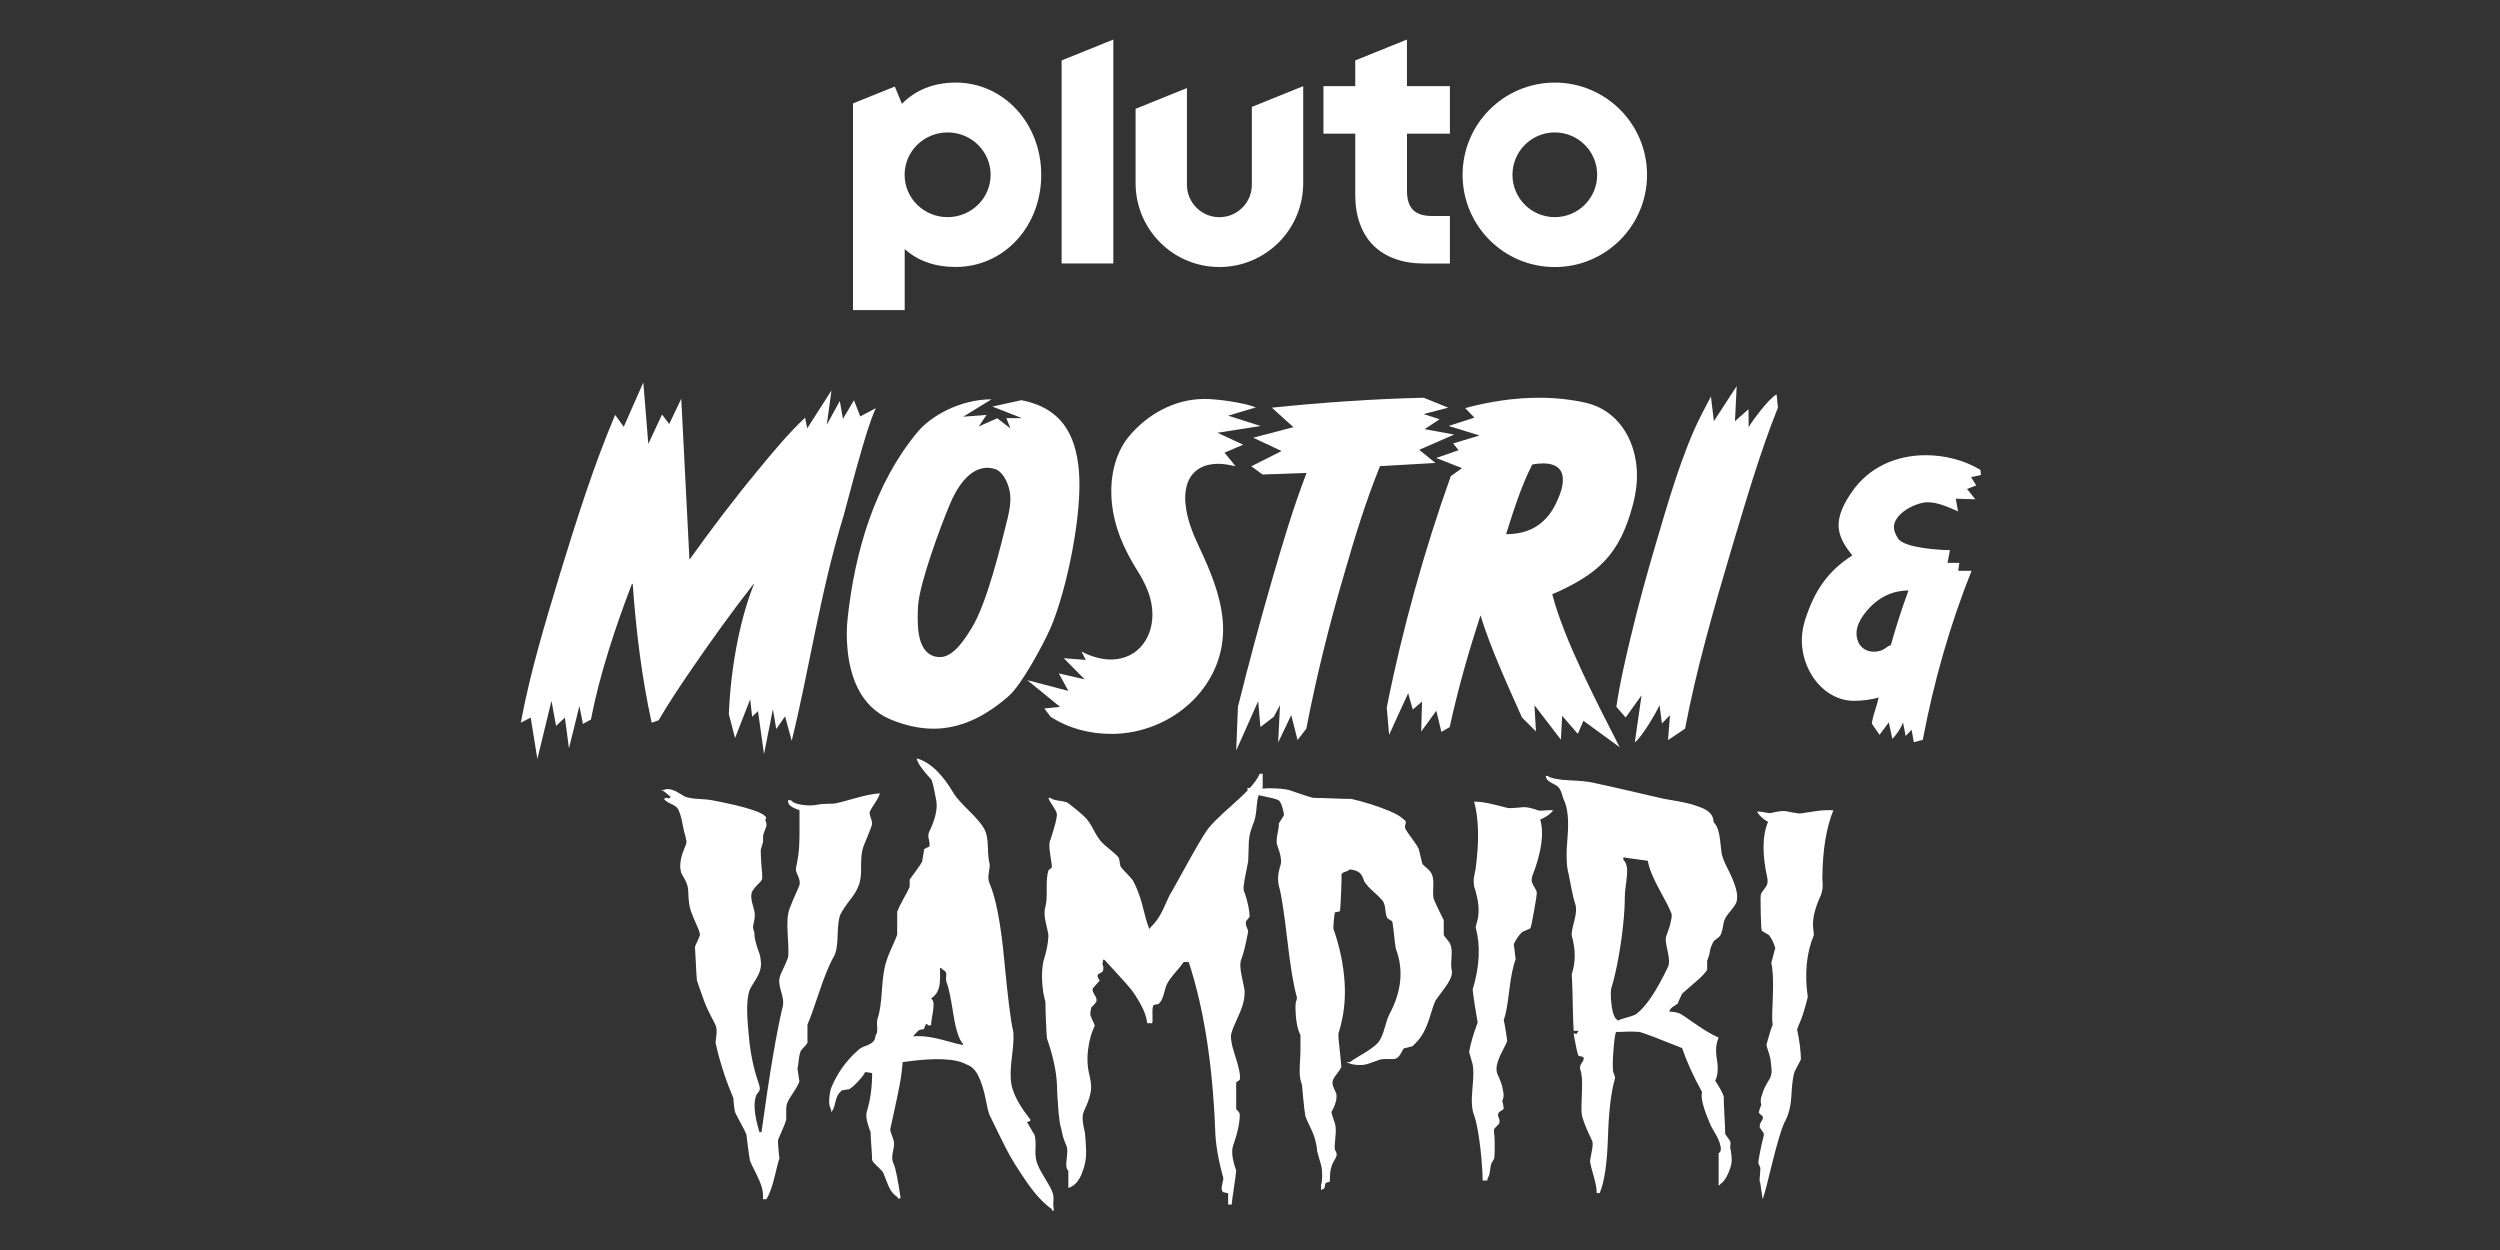 <?xml version="1.0" encoding="utf-8"?>
<svg xmlns="http://www.w3.org/2000/svg" id="Pluto_TV_O_O_CHANNELS" data-name="Pluto TV O&amp;amp;O CHANNELS" viewBox="0 0 576 288">
  <rect x="0" y="0" width="576" height="288" fill="#333333" stroke="none"/>
  <defs>
    <style>
      .cls-1 {
        fill: #fff;
      }
    </style>
  </defs>
  <g id="PLUTO">
    <g id="Pluto_MOSTRI_VAMPIRI" data-name="Pluto MOSTRI &amp;amp; VAMPIRI">
      <g id="White">
        <g id="MOSTRI_VAMPIRI" data-name="MOSTRI &amp;amp; VAMPIRI">
          <g id="VAMPIRI">
            <path class="cls-1" d="M201.62,184.97c-.65.98-1.06,1.65-1.21,2.02-.08.26-.06.58.06.95.11.37.23.74.35,1.11.11.37.13.71.06,1.03-.15.53-.48,1.39-.98,2.57-.5,1.19-.83,1.99-.98,2.41-.38,1.11-.56,2.65-.52,4.63.04,1.98-.17,3.47-.63,4.47-.15.47-.42,1.02-.81,1.62-.38.61-.77,1.15-1.15,1.62-.38.48-.79,1.03-1.21,1.66-.42.63-.75,1.19-.98,1.66-.38.9-.59,2.49-.63,4.79-.04,2.3-.33,3.92-.86,4.87-1,1.69-2.13,4.43-3.39,8.23-1.27,3.8-2.17,6.28-2.7,7.44v4.2c-.08.21-.33.53-.75.95-.42.42-.67.71-.75.87-.23.42-.4,1.18-.52,2.26-.11,1.08-.21,1.73-.29,1.94.08.32.15.79.23,1.43.08.63.15,1.11.23,1.43-.23.69-.71,1.57-1.44,2.65-.73,1.08-1.13,1.76-1.21,2.02-.31.47-.44,1.29-.4,2.45.04,1.16.02,1.82-.06,1.98-.15.47-.46,1.24-.92,2.3-.46,1.06-.77,1.77-.92,2.14,0,.47.04,1.17.11,2.1.08.92.15,1.62.23,2.1-.15.37-.52,1.75-1.09,4.16-.58,2.4-1.21,4.16-1.9,5.26h-.81c.08-1.06-.04-2.06-.35-3.01-.31-.95-.77-2.02-1.38-3.21-.61-1.19-1.04-2.07-1.27-2.65-.08-.58-.17-1.23-.29-1.94-.11-.71-.21-1.44-.29-2.18-.08-.74-.15-1.37-.23-1.9-.23-.58-.67-1.46-1.32-2.65-.65-1.19-1.09-2.04-1.32-2.57-.08-.37-.15-.9-.23-1.58-.08-.69-.12-1.21-.12-1.58-1.3-3.01-2.85-7.18-4.07-12.51-.08-.11-.04-.67.11-1.7.15-1.03.12-1.86-.11-2.49-.46-1.16-1.72-3.06-2.68-5.7-.96-2.64-1.51-4.22-1.67-4.75-.08-.84-.15-2.14-.23-3.88-.07-1.52-.13-2.71-.2-3.59-.02-.23.03-.46.14-.67.12-.23.29-.6.52-1.08.38-.82.54-1.31.46-1.46-.15-1.06-1.2-2.8-2.05-5.23-.38-1-.59-2.53-.63-4.59-.04-2.06-1.31-3.48-1.62-4.28-.15-.47-.23-.98-.23-1.5s.06-1.07.17-1.62c.11-.55.23-1,.35-1.35.11-.34.29-.79.52-1.35s.35-.88.35-.99c.23-.58-.4-1.93-.78-4.04-.38-2.11-.81-3.46-1.27-4.04-.15-.21-.38-.41-.69-.59-.31-.18-.59-.33-.86-.44-.27-.11-.56-.26-.86-.48s-.54-.42-.69-.63c.15-.05.31-.13.46-.24.31,0,.54.05.69.16.08,0,.11-.03.11-.08.08-.11.19-.21.35-.32-.15-.05-.38-.22-.69-.51-.31-.29-.61-.54-.92-.75s-.54-.32-.69-.32h.69c.46-.21.96-.25,1.5-.12.54.13.96.28,1.27.44.31.16.69.38,1.15.67.46.29.81.49,1.04.59.69.26,1.76.44,3.22.51,1.46.08,2.42.17,2.88.28,8.05,1.53,12.23,2.9,12.54,4.12-.23.21-.27.49-.11.83.15.34.19.7.11,1.07-.15.37-.36.94-.63,1.7-.27.77.03,1.49-.2,2.18-.23.69-.38,1.21-.46,1.58,0,.58.04,1.49.11,2.73.08,1.24.15,2.15.23,2.73-.15.42.39,1.1-.57,2.02-.96.92-1.55,1.65-1.78,2.18-.31.74-.19,1.95.35,3.64.23.79.33,1.45.29,1.98-.04.53-.15,1.21-.35,2.06-.19.84.26,1.43.26,1.74,0,.69.11,1.45.35,2.3.23.84.46,1.56.69,2.14.23.58.38,1.31.46,2.18.08.87-.04,1.7-.35,2.49-.15.42-.38.88-.69,1.39-.31.5-.61,1-.92,1.5-.31.5-.54.94-.69,1.31-.84,2.8-.5,6.45-.08,10.97.42,4.51,1.41,8.17,2.4,10.97.08.42.1.73.06.91-.04.19-.17.41-.4.67-.23.26-.35.42-.35.48-.77,1.69-.54,4.57.69,8.63h.46c1.84-13.41,3.49-23.14,4.95-29.21.15-.69.02-1.73-.4-3.13-.42-1.4-.56-2.44-.4-3.13.08-.42.25-.91.52-1.46.27-.55.54-1.13.81-1.74.27-.61.48-1.12.63-1.54.15-.69.13-2.43-.06-5.23-.19-2.8-.06-4.8.4-6.02.15-.37.33-.8.52-1.31.19-.5.38-.96.58-1.39.19-.42.4-.88.63-1.39.23-.5.42-.96.58-1.39.15-.58.04-1.28-.35-2.1-.38-.82-.54-1.41-.46-1.78.23-1.11.4-2.07.52-2.89.11-.82.19-1.66.23-2.53.04-.87.06-1.6.06-2.18v-5.78c-.54-.21-.88-.34-1.04-.4-.15-.05-.4-.18-.75-.4-.35-.21-.58-.44-.69-.67-.11-.24-.17-.51-.17-.83h.69c.38.53,1.25.88,2.59,1.07,1.34.19,2.51.17,3.51-.04.46-.11,1.13-.17,2.01-.2.88-.03,1.48-.04,1.78-.04.92-.16,2.53-.57,4.83-1.23,2.3-.66,4.22-1.04,5.75-1.15-.08.47-.44,1.2-1.09,2.18Z"/>
            <path class="cls-1" d="M242.82,278.91h-.46v-.32c-1.92-1.32-3.89-3.46-5.92-6.41-2.03-2.96-3.55-5.41-4.54-7.36-1-1.95-2.3-4.59-3.91-7.92-.23-.53-.54-1.78-.92-3.76-.38-1.98-.92-3.69-1.61-5.15-.69-1.45-1.61-2.36-2.76-2.73-2.53-1.43-7.44-1.61-14.72-.55-.15,1.85-.38,3.58-.69,5.19-.31,1.61-.71,3.56-1.21,5.86-.5,2.3-.82,3.79-.98,4.47,0,.11.06.34.17.71.12.37.33.98.63,1.82.15.58.1,1.45-.17,2.61-.27,1.16-.21,2.08.17,2.77.46,1.11,1,3.75,1.61,7.92h-.35v.24c-.15-.11-.31-.29-.46-.55-.61-.42-1.09-.91-1.44-1.46-.35-.55-.67-1.25-.98-2.1-.31-.84-.58-1.53-.81-2.06-.15-.26-.58-.71-1.27-1.35-.69-.63-1.11-1.14-1.27-1.5,0-.69-.06-1.76-.17-3.21-.12-1.45-.17-2.55-.17-3.29-.08-.05-.29-.65-.63-1.78-.35-1.13-.44-2.04-.29-2.73.84-2.69,1.27-5.7,1.27-9.03-.54-.11-1.07-.18-1.61-.24-.23.53-.77,1.24-1.61,2.14-.84.9-1.53,1.5-2.07,1.82l-1.61.24c-.77.53-1.28,1.41-1.55,2.65-.27,1.24-.59,2.05-.98,2.41v-.55c-.38-.63-.54-1.46-.46-2.49.08-1.03.23-1.89.46-2.57,1.38-3.38,3.45-6.28,6.21-8.71.38-.37.92-.67,1.61-.91.69-.24,1.25-.53,1.67-.87.42-.34.67-.88.75-1.62.31-.37.42-.99.35-1.86-.08-.87-.04-1.57.12-2.1.46-1.27.79-3.44.98-6.53.19-3.09.56-5.34,1.09-6.77.15-.53.38-1.15.69-1.86.31-.71.63-1.45.98-2.22.35-.76.59-1.39.75-1.86v-5.3c.23-.63.71-1.61,1.44-2.93.73-1.32,1.21-2.24,1.44-2.77v-1.66c.23-.37.71-1.04,1.44-2.02.73-.98,1.21-1.7,1.44-2.18.15-.84.31-1.79.46-2.85.08-.05.25-.14.52-.28.27-.13.48-.22.63-.28.15-.32.13-.84-.06-1.58-.19-.74-.17-1.35.06-1.82,1.46-3.01,1.99-5.46,1.61-7.36-.54-2.9-.92-4.49-1.15-4.75-.15-.16-.4-.44-.75-.83s-.61-.71-.81-.95c-.19-.24-.42-.54-.69-.91-.27-.37-.5-.72-.69-1.07-.19-.34-.33-.7-.4-1.07,3.07.84,5.94,3.59,8.63,8.23.54.84,1.71,2.15,3.51,3.92,1.8,1.77,2.97,3.18,3.51,4.24.46.9.71,2.2.75,3.92.04,1.72.17,3.05.4,4,.08.26.02.92-.17,1.98-.19,1.06-.13,1.9.17,2.53,1.46,3.33,2.59,9.25,3.39,17.77.81,8.52,1.48,13.89,2.01,16.11.23.95.13,3.09-.29,6.41-.42,3.33-.33,5.78.29,7.36.61,1.9,1.96,4.17,4.03,6.81,0,.16-.12.28-.35.36-.23.08-.38.15-.46.2.23.32.52.79.86,1.43.35.63.63,1.11.86,1.43.23.69.31,1.79.23,3.33-.08,1.53.11,2.77.58,3.72.23.63.77,1.64,1.61,3.01.84,1.37,1.38,2.35,1.61,2.93.31.69.42,1.42.35,2.22-.08.79-.04,1.56.11,2.3ZM221.88,240.75v-.24c-.92-.95-1.67-3.26-2.24-6.93-.58-3.67-1.05-5.98-1.44-6.93-.15-.32-.23-.67-.23-1.07s.02-.71.06-.95c.04-.24-.02-.47-.17-.71-.15-.24-.46-.46-.92-.67v-.24h-.35v2.26c0,.71-.06,1.36-.17,1.94-.11.58-.33,1.11-.63,1.58-.31.48-.73.9-1.27,1.27.38.26.58.73.58,1.39s-.1,1.5-.29,2.53c-.19,1.03-.29,1.78-.29,2.26h-.81v-.24c-.31-.16-.46-.08-.46.24-.15.16-.27.45-.35.87-.61.05-1.04.16-1.27.32-.15.11-.58.55-1.27,1.35,1.23-.11,2.49-.05,3.8.16,1.3.21,2.74.54,4.31.99,1.57.45,2.7.73,3.39.83Z"/>
            <path class="cls-1" d="M262.85,231.45c-.84-1.5-1.59-2.66-2.24-3.48-.65-.82-1.75-2.06-3.28-3.72-1.53-1.66-2.49-2.7-2.88-3.13h-.34v.55c-.15.16-.15.41,0,.75.15.34.15.78,0,1.31,0,.11-.38.37-1.15.79-.08.16-.1.3-.06.44.04.13.08.25.11.36.04.11.1.21.17.32.08.11.15.19.23.24-.08.11-.35.41-.81.91-.46.5-.73.81-.81.91-.15.37-.02.87.4,1.5.42.63.56,1.16.4,1.58-.08.16-.27.41-.58.75-.31.34-.5.54-.58.59-.15.74-.23,1.24-.23,1.5s.15.71.46,1.35c.31.63.5,1.08.58,1.35-.77,1.53-1.29,3.38-1.55,5.54-.27,2.16-.13,4.22.4,6.18.15.69.25,1.36.29,2.02.04.66-.02,1.31-.17,1.94-.15.63-.31,1.18-.46,1.62-.15.45-.36.96-.63,1.54-.27.58-.44,1-.52,1.27-.31.84-.19,2.32.35,4.43.15,1.21.25,2.69.29,4.43.04,1.74-.31,3.48-1.04,5.23-.73,1.74-1.75,2.8-3.05,3.17v-3.96c-.46-.32-.59-1.19-.4-2.61.19-1.42.21-2.38.06-2.85-.23-.53-.44-1.06-.63-1.58-.19-.53-.35-1.08-.46-1.66-.11-.58-.23-1.07-.35-1.46-.11-.4-.21-.94-.29-1.62-.08-.69-.13-1.17-.17-1.46-.04-.29-.08-.84-.12-1.66-.04-.82-.08-1.35-.11-1.58-.04-.24-.08-.84-.11-1.82-.04-.98-.06-1.57-.06-1.78-.15-2.96-.92-6.44-2.3-10.45-.08-.95-.15-2.35-.23-4.2-.08-1.85-.11-3.25-.11-4.2-.38-1.21-.63-2.72-.75-4.51-.11-1.79-.02-3.4.29-4.83.69-2.16,1.07-4.09,1.15-5.78,0-.37-.19-1.36-.58-2.97-.38-1.61-.42-2.89-.11-3.84.23-.84.33-2.22.29-4.12-.04-1.9.1-3.3.4-4.2,0-.05.13-.17.4-.36.27-.18.4-.33.4-.44,0-.26-.13-1.25-.4-2.97-.27-1.71-.25-2.81.06-3.29,1-3.06,1.5-4.99,1.5-5.78,0-.42-.31-1.08-.92-1.98-.61-.9-.96-1.53-1.04-1.9h.46c.38.32,1,.53,1.84.63.84.11,1.5.24,1.96.4.15.05.82.57,2.01,1.54,1.19.98,1.9,1.6,2.13,1.86.61.58,1.27,1.53,1.96,2.85.69,1.32,1.3,2.27,1.84,2.85.31.37.92.92,1.84,1.66.92.74,1.57,1.32,1.96,1.74.23.26.36.65.4,1.15.04.5.13.91.29,1.23.23.32.69.83,1.38,1.54.69.71,1.15,1.23,1.38,1.54.46.84.88,1.78,1.27,2.81.38,1.03.67,1.93.86,2.69.19.77.44,1.73.75,2.89.31,1.16.61,2.11.92,2.85.08-.11.19-.26.35-.48.77-.74,1.42-1.56,1.96-2.45.54-.9,1.05-1.94,1.55-3.13.5-1.19.98-2.12,1.44-2.81.54-.95,1.71-3.06,3.51-6.33,1.8-3.27,3.28-5.78,4.43-7.52.77-1.16,2.82-3.21,6.15-6.14,3.34-2.93,5.35-5.24,6.04-6.93h.69v3.17c-.77.84-1.23,2.28-1.38,4.31-.15,2.03-.46,3.47-.92,4.31-.15.42-.31.88-.46,1.39-.15.5-.27,1.04-.35,1.62-.08.58-.11,1.14-.11,1.66s-.02,1.15-.06,1.86c-.04.71-.06,1.31-.06,1.78-.08.47-.19,1.1-.35,1.86-.15.77-.29,1.43-.4,1.98s-.21,1.19-.29,1.9c-.08.71,0,1.25.23,1.62.69,2.01,1.07,3.83,1.15,5.46l-.81,1.03c-.15.37-.11.82.11,1.35.23.53.35.87.35,1.03-.54,2.96-1.07,5.12-1.61,6.49-.31.79-.25,2.14.17,4.04.42,1.9.63,3.01.63,3.33,0,1.06-.15,2.09-.46,3.09-.31,1-.77,2.15-1.38,3.44-.61,1.29-1,2.26-1.15,2.89-.38.84-.11,2.65.81,5.42.92,2.77,1.27,4.61,1.04,5.5l-.81.55v6.25c.08,0,.23.15.46.44.23.29.35.49.35.59.08,1.74-.42,4.17-1.5,7.28-.46,1.27-.23,3.19.69,5.78-.08.9-.25,2.22-.52,3.96-.27,1.74-.44,3.03-.52,3.88h-.81v-2.61l-1.15-.24c-.38-.32-.46-.91-.23-1.78.23-.87.31-1.41.23-1.62-1.15-4.17-1.77-7.84-1.84-11-.61-15.25-2.65-28.13-6.1-38.64h-1.15c-.31.48-.94,1.27-1.9,2.38-.96,1.11-1.59,1.98-1.9,2.61-.23.42-.48,1.18-.75,2.26-.27,1.08-.67,1.89-1.21,2.41l-1.15.24c-.23.26-.33.98-.29,2.14.04,1.16.02,1.85-.06,2.06h-1.15c-.15-1.37-.65-2.81-1.5-4.31Z"/>
            <path class="cls-1" d="M291.85,181.61c2.34,0,4.05.13,5.12.4.46.16,1.38.47,2.76.95,1.38.47,2.34.77,2.88.87.61,0,1.34.01,2.19.04.84.03,1.57.05,2.19.08.61.03,1.32.05,2.13.08.81.03,1.55.04,2.24.04,1.38.32,2.84.71,4.37,1.19,1.53.48,3.05,1.03,4.54,1.66,1.5.63,2.55,1.27,3.16,1.9.46.26.59.62.4,1.07-.19.45-.17.86.06,1.23.23.42.73,1.15,1.5,2.18.77,1.03,1.27,1.81,1.5,2.34.08.37.21.92.4,1.66.19.74.33,1.29.4,1.66.08.16.25.36.52.59.27.24.54.48.81.71.27.24.44.44.52.59.54.63.77,1.74.69,3.33-.08,1.58-.04,2.56.11,2.93.15.42.52,1.24,1.09,2.45.58,1.21.98,2.03,1.21,2.45v3.4c0,.11.23.42.69.95.46.53.73.92.81,1.19.31.63.4,1.65.29,3.05-.11,1.4-.1,2.39.06,2.97.23.95-.35,2.35-1.73,4.2-1.38,1.85-2.07,2.8-2.07,2.85-.31.69-.69,1.81-1.15,3.36-.46,1.56-1,2.89-1.61,4-.61,1.11-1.46,2.14-2.53,3.09l-1.96.48c-.15.21-.36.57-.63,1.07-.27.5-.56.86-.86,1.07-.23.26-.82.37-1.78.32-.96-.05-1.75,0-2.36.16-.15.05-.65.24-1.5.55-.84.32-1.48.51-1.9.59-.42.08-1.04.09-1.84.04-.81-.05-1.59-.26-2.36-.63h.81c.31-.26.98-.7,2.01-1.31,1.04-.61,1.92-1.16,2.65-1.66.73-.5,1.32-.99,1.78-1.46.61-.74,1.13-1.87,1.55-3.4.42-1.53.79-2.59,1.09-3.17,2.84-5.28,3.34-10.32,1.5-15.12-.08-.48-.15-1-.23-1.58-.08-.58-.13-1.09-.17-1.54-.04-.45-.1-.96-.17-1.54-.08-.58-.15-1.11-.23-1.58,0-.05-.17-.18-.52-.4-.34-.21-.56-.34-.63-.4-.23-.42-.38-1.07-.46-1.94-.08-.87-.27-1.54-.58-2.02-.31-.37-.69-.78-1.15-1.23-.46-.45-.96-.91-1.5-1.39-.54-.48-.92-.9-1.15-1.27-.23-.21-.4-.46-.52-.75-.11-.29-.21-.54-.29-.75-.08-.21-.19-.44-.35-.67-.15-.24-.34-.44-.58-.59-.23-.16-.52-.29-.86-.4-.34-.11-.75-.18-1.21-.24-.31.26-.67.45-1.09.55-.42.11-.71.34-.86.71.08.11.06,1.5-.06,4.2-.11,2.69-.21,4.09-.29,4.2l-1.15.24c-.08.42-.15,1.04-.23,1.86-.08.82-.11,1.44-.11,1.86,1.46,4.17,2.32,8.3,2.59,12.39.27,4.09-.21,8.04-1.44,11.84,0,.74.06,1.56.17,2.45.11.9.21,1.81.29,2.73.08.92.15,1.73.23,2.41-.08.32-.36.79-.86,1.43-.5.63-.82,1.11-.98,1.43-.31.58-.27,1.28.11,2.1.38.82.58,1.25.58,1.31.08.58.04,1.16-.11,1.74-.15.58-.34,1.11-.58,1.58-.23.48-.38.77-.46.87,0,.16.27,1.03.81,2.61.23.69.27,1.77.11,3.25-.15,1.48-.19,2.4-.11,2.77.23.47.36.79.4.95.04.16.02.37-.06.63,0,.05-.15.36-.46.91-.31.55-.5.94-.58,1.15-.08.21-.17.57-.29,1.07-.12.5-.17,2.16-.17,2.68-.38.11-.69.21-.92.32-.23.11-.18,1.14-.41,1.27-.23.13-.46.25-.69.36v-1.27c.38-.69.24-3.36.13-3.91-.11-.55-.33-1.32-.63-2.3-.31-.98-.46-1.68-.46-2.1-.08-.63-.21-1.29-.4-1.98-.19-.69-.4-1.29-.63-1.82-.23-.53-.52-1.15-.86-1.86-.35-.71-.59-1.28-.75-1.7-.15-.79-.31-2.01-.46-3.64-.15-1.64-.27-2.85-.34-3.64-.31-.9-.48-1.7-.52-2.41-.04-.71-.02-1.7.06-2.97.08-1.27.11-2.27.11-3.01v-3.09c-.77-1.48-1.15-3.75-1.15-6.81,0-.16.02-.36.06-.59.04-.24.1-.46.17-.67.08-.21.12-.4.12-.55-.77-2.64-1.52-7.1-2.24-13.38-.73-6.28-1.36-10.37-1.9-12.27-.38-1.37-.27-3.01.35-4.91.31-.84.04-2.43-.81-4.75-.15-.47-.12-1.28.11-2.41.23-1.13.34-1.97.34-2.49l1.15-1.82c0-.32-.11-.88-.34-1.7-.23-.82-.5-1.39-.81-1.7-.46-.26-1.36-.53-2.7-.79-1.34-.26-2.47-.55-3.39-.87-.92-.32-1.3-.74-1.15-1.27.61.11,2.09.16,4.43.16Z"/>
            <path class="cls-1" d="M344.39,185.41c1.84.47,2.91.74,3.22.79.38,0,.96-.03,1.73-.08.77-.05,1.34-.11,1.73-.16.84,0,1.99.26,3.45.79.23.05.77.04,1.61-.04.84-.08,1.42-.07,1.73.04-.77.9-1.77,1.58-2.99,2.06.92,3.22.31,7.57-1.84,13.06-.15.63-.17,1.11-.06,1.43.11.32.33.73.63,1.23.31.5.46.86.46,1.07.08.11-.11,1.48-.58,4.12-.46,2.64-.77,4.04-.92,4.2l-1.84.79c-.77.74-1.42,1.69-1.96,2.85.08.37.15.94.23,1.7.08.77.15,1.33.23,1.7-.61,1.58-1.11,4.03-1.5,7.32-.38,3.3-.81,5.56-1.27,6.77.15.53.31,1.32.46,2.38.15,1.06.27,1.85.35,2.38-.08.32-.4,1.02-.98,2.1-.58,1.08-1,2.07-1.27,2.97-.27.9-.29,1.72-.06,2.45.15.32.36.81.63,1.46.27.66.44,1.15.52,1.46.08.32.17.83.29,1.54.11.71.02,1.33-.29,1.86.08.16.15.45.23.87.08.42.11.74.11.95,0,.05-.19.21-.58.47-.31.16-.46.26-.46.32-.31.32-.34.73-.11,1.23.23.5.27.96.11,1.39-.08.11-.29.33-.63.67-.35.34-.52.54-.52.59-.08.21-.06.75.06,1.62.11.87.1,4.71-.06,5.19-.15.32-.34.63-.58.95-.23.32-.44,2.73-.63,3.02-.19.29-.33.65-.4,1.07h-1.04c0-2.74-.65-11.27-1.96-15.02-.54-1.27-.67-3.29-.4-6.06.27-2.77.29-4.66.06-5.66l-.81-2.85c.31-1.9.96-4.17,1.96-6.81-.15-.84-.37-2.11-.63-3.8-.27-1.69-.44-2.96-.52-3.8,1.61-5.33,1.84-10.11.69-14.33,0-.11.15-.71.46-1.82.46-2.06.19-4.59-.81-7.6-.08-.63-.11-1.12-.11-1.46s.08-.84.23-1.5c.15-.66.23-1.07.23-1.23.84-6.23.73-11.35-.35-15.36,1.3,0,2.88.24,4.72.71Z"/>
            <path class="cls-1" d="M386.54,231.25c-.15.11-.48.32-.98.63-.5.32-.83.71-.98,1.19,1.23.05,2.11.24,2.65.55.54.32,1.4.9,2.59,1.74,1.19.84,2.28,1.57,3.28,2.18,1,.61,1.96,1.12,2.88,1.54-.61,1.27-.75,2.96-.4,5.07.35,2.11.21,3.72-.4,4.83,1.07,1.64,1.73,2.85,1.96,3.64,0,1,.06,2.45.17,4.35.11,1.9.17,3.33.17,4.28.15.26.38.59.69.99.31.4.48.69.52.87.04.18.02.62-.06,1.31.08.26.15.69.23,1.27.08.58.11,1.03.11,1.35.08.79-.17,1.86-.75,3.21-.58,1.35-1.21,2.2-1.9,2.57v.24h-.35v-7.36c.46-.26.61-.77.46-1.5-.15-.74-.35-1.35-.58-1.82-.23-.47-.56-1.07-.98-1.78-.42-.71-.67-1.17-.75-1.39-1.69-3.85-2.34-6.39-1.96-7.6-1.99-3.59-3.53-6.97-4.6-10.13-5.37-2.16-8.63-3.4-9.78-3.72-.15,0-.38-.01-.69-.04-.31-.03-.61-.04-.92-.04h-.98c-.35,0-.69.01-1.04.04-.35.03-.65.04-.92.04h-.86c-.23.32-.44,1.72-.63,4.2-.19,2.48-.21,4.14-.06,4.99,0,.05.06.21.17.47.11.26.19.48.23.63.04.16.02.4-.06.71-.84,2.9-1.36,7.35-1.55,13.34-.19,5.99-.82,10.25-1.9,12.79h-.69c0-1-.23-2.3-.69-3.88-.46-1.58-.73-2.64-.81-3.17-.08-.21.04-1.03.34-2.45.31-1.43.31-2.35,0-2.77-1.38-2.85-2.15-4.86-2.3-6.02-.08-.84-.06-2.53.06-5.07.11-2.53-.02-4.25-.4-5.15-.15-.42-.02-.94.4-1.54.42-.61.52-1.04.29-1.31-.31-.11-.65-.18-1.04-.24-.15-.21-.31-.69-.46-1.43-.15-.74-.31-1.52-.46-2.34-.15-.82-.23-1.31-.23-1.46.23.05.46.13.69.24v-.24c.15-.11.31-.29.46-.55h-1.15c-.08-1.21-.13-2.6-.17-4.16-.04-1.56-.08-3.13-.11-4.71-.04-1.58-.1-2.98-.17-4.2.92-2.69.92-5.65,0-8.87-.08-.53.12-1.65.58-3.36.46-1.71.54-3.02.23-3.92-.31-.9-.61-2.15-.92-3.76-.31-1.61-.5-2.63-.58-3.05-.54-1.74-.63-4.58-.29-8.51.35-3.93.06-6.85-.86-8.75-.08-.11-.19-.44-.34-.99-.15-.55-.33-1-.52-1.35-.19-.34-.42-.61-.69-.79s-.61-.38-1.04-.59c-.42-.21-.77-.44-1.04-.67-.27-.24-.44-.59-.52-1.07h.35c.92.58,2.65.92,5.18,1.03,2.53.11,4.33.29,5.41.55,1.53.32,3.26.7,5.18,1.15,1.92.45,3.93.91,6.04,1.39,2.11.48,3.7.84,4.77,1.11.54.11,1.5.28,2.88.51,1.38.24,2.47.46,3.28.67.81.21,1.69.5,2.65.87.96.37,1.69.83,2.19,1.39.5.55.75,1.23.75,2.02.77.69,1.27,2.1,1.5,4.24.23,2.14.38,3.26.46,3.36.15.69.61,1.78,1.38,3.29.77,1.5,1.34,2.89,1.73,4.16.38,1.27.46,2.35.23,3.25-.08.26-.25.59-.52.99-.27.4-.59.82-.98,1.27-.38.45-.61.75-.69.91-.46.53-.77,1.31-.92,2.34-.15,1.03-.38,1.81-.69,2.34-.08.11-.21.24-.4.4-.19.16-.4.32-.63.48s-.38.29-.46.4c-.23.42-.42.83-.58,1.23-.15.4-.25.75-.29,1.07-.04.32-.11.67-.23,1.07s-.25.78-.4,1.15v2.06c-.46.74-1.42,1.73-2.88,2.97-1.46,1.24-2.42,2.07-2.88,2.49-.08.21-.19.46-.35.75-.15.29-.29.58-.4.87-.11.29-.21.54-.29.75ZM383.78,216.13c.08-.32.23-.78.46-1.39.23-.61.4-1.12.52-1.54.11-.42.23-.96.35-1.62.11-.66.06-1.15-.17-1.46-.23-.69-1.09-2.39-2.59-5.11-1.5-2.72-2.4-4.95-2.7-6.69-.69-.11-1.67-.24-2.93-.4s-2.17-.29-2.7-.4v.55c.54.58.82,1.31.86,2.18.04.87-.04,1.97-.23,3.29-.19,1.32-.29,2.3-.29,2.93,0,1.95-.13,4.2-.4,6.73-.27,2.53-.63,5.05-1.09,7.56-.46,2.51-.96,4.68-1.5,6.53-.31.79-.33,2.23-.06,4.31.27,2.09.79,3.26,1.55,3.52.23-.16.63-.32,1.21-.47s1.15-.33,1.73-.51c.58-.18.98-.36,1.21-.51,2.22-1.69,4.64-5.28,7.25-10.77.38-.69.38-1.87,0-3.56-.38-1.69-.54-2.74-.46-3.17Z"/>
            <path class="cls-1" d="M417.82,186.96c-1.82.3-2.88.46-3.18.48-.36-.04-.91-.12-1.63-.24-.72-.12-1.26-.23-1.62-.32-.8-.08-1.93.07-3.4.46-.23.03-.73-.03-1.53-.19-.79-.16-1.34-.2-1.65-.12.6.96,1.45,1.74,2.55,2.33-1.34,3.11-1.38,7.49-.13,13.14.06.64,0,1.12-.15,1.42-.15.3-.41.69-.78,1.16-.36.47-.56.81-.59,1.02-.09.1-.1,1.48-.04,4.14.06,2.66.15,4.08.27,4.25l1.64.96c.62.81,1.11,1.81,1.45,3.01-.13.36-.28.92-.46,1.67-.18.75-.34,1.31-.46,1.67.36,1.63.48,4.1.37,7.41-.11,3.31-.3,5.59-.04,6.84-.22.51-.48,1.28-.78,2.31-.3,1.03-.52,1.81-.67,2.33.03.32.24,1.05.63,2.18.39,1.13.38,2.15.51,3.07.13.92.03,1.73-.3,2.44-.19.3-.46.77-.81,1.39-.35.63-.58,1.1-.7,1.41-.12.31-.28.81-.5,1.51-.21.7-.21,1.32,0,1.87-.09.15-.21.43-.34.84-.13.41-.22.72-.25.93,0,.05.15.23.48.53.27.19.4.31.39.36.25.34-.04.75-.33,1.23-.29.48-.39.93-.31,1.36.06.11.23.36.51.73.28.37.41.59.41.64.04.22-.05.75-.29,1.61-.23.85-1.03,4.67-.96,5.15.1.33.24.66.41,1,.17.34-.24,2.98-.1,3.28.14.31.22.67.23,1.1l.45,2.99c1.09-2.91,3.31-14.24,5.09-17.84.69-1.21,1.38-3.2,1.52-5.98.14-2.78.4-4.65.76-5.63l1.44-2.75c-.02-1.92-.31-4.23-.88-6.94.27-.82.92-2.06,1.42-3.71.5-1.65.85-2.89,1.04-3.72-.77-5.44-.3-10.21,1.4-14.29.02-.1-.04-.72-.18-1.85-.14-2.09.48-4.58,1.86-7.47.16-.62.27-1.1.32-1.44s.05-.84,0-1.52c-.05-.67-.07-1.08-.04-1.24.09-6.26.94-11.34,2.53-15.22-1.24-.12-2.77-.04-4.59.26Z"/>
          </g>
          <path class="cls-1" d="M456.4,109.45l-2.27.48,1.19,1.91-2.11.82,1.91,2.38-4.51-.14.53,2.93c-2.13-.95-4.68-2.11-6.99-2.11-2.79,0-8.07,2.72-7.78,5.99.08.89.48,1.63.96,2.38,1.42,2.18,9.76,2.66,11.94,2.66l-.56,2.93h2.72l-.25,1.84h3.06c-4.97,12.46-8.72,25.6-11.23,38.94l-2.06.54-.52-2.86-1.37,1.43-.61-3.13c-.49,1.36-1.46,2.79-2.46,3.81l-.81-3.81-2.13,2.86-1.79-2.59c.3-2.04,1.15-3.95,1.59-5.99-1.8.48-3.75.75-5.65.75-6.74,0-11.45-6.33-12-12.6-.19-2.18.11-4.22.75-6.2,2.09-6.47,5.09-11.03,10.83-14.71-1.52-1.84-2.93-3.95-3.14-6.33-.27-3.06,1.51-6.13,3.14-8.44,3.81-5.45,9.96-8.31,16.91-8.31,4.29,0,8.81,1.09,12.62,3.4l.1,1.16ZM428.73,142.67c-.65,1.09-1.09,2.38-.97,3.74.2,2.25,1.76,3.74,4,3.74,2.38,0,2.81-1.29,3.89-1.5,1.19-4.29,2.53-8.44,4.07-12.6-4.9,0-8.54,2.72-11,6.6Z"/>
          <g id="MOSTRI">
            <path class="cls-1" d="M201.79,94.02c-1.53,3.48-2.57,7.24-3.63,10.9-1.34,4.58-2.5,9.16-3.75,13.75-5.48,17.92-8.01,35.88-12,52.01l-1.53-5.64-2.03,2.93-.77-4.58-2.05,10.36-1.39-9.9-1.35,1.28-.44-4.03-3.49,8.94-1.43-5.45c.35-9.62,2.26-21.26,5.8-30.06h-.09c-4.95,6.32-9.6,12.83-14.15,19.43-2.68,3.94-5.36,7.88-7.75,12l-1.6.55c-2.3-10.54-3.61-21.35-4.36-31.98h-.18c-3.73,9.71-7.44,20.8-9.45,31.25l-1.84,1.01-.82-4.12-2.4,9.74-.94-7.08-2.03,1.92-1.06-5.77-3.25,13.38-1.54-9.53-2.28,1.19c2.18-11.73,5.67-23.18,9.08-34.46,3.78-12.28,7.65-24.65,12.66-36.47l1.98,2.75,4.51-10.22,1.15,14.16,3.16-6.78,1.66,2.2,2.77-5.84,1.89,37.09c5.06-7.06,10.24-13.93,15.79-20.62,3.4-4.12,6.96-8.43,10.85-12.1l.49,2.47,5.59-8.73-1.08,7.91,3-5.5.73,4.12,2.54-4.28,1.44,3.73,3.59-1.92Z"/>
            <path class="cls-1" d="M242.12,144.52c-1.68,3.85-6.64,13.1-9.62,15.76-4.76,4.22-10.61,7.61-17.39,7.61-3.39,0-6.85-.82-10.09-2.2-6.76-2.93-9.19-9.71-9.77-16.31-.2-2.29-.22-4.58.04-6.87,1.67-15.49,6.26-31.07,16.04-42.89,3.06-3.76,9.88-7.62,17.13-7.62l-6.54,4.01,5.38-.42-1.78,2.66,4.24-1.89,3.04,2.35-.94-2.38h3.57l-6.79-2.66,6.7-1.47c9.04,1.74,12.49,7.7,13.24,16.22.86,9.81-2.74,27.31-6.46,36.11ZM229.5,108.14c-.47-.18-1.5-.37-1.96-.37-4.4,0-7.26,4.95-8.7,8.43-2.12,5.04-6.94,18.05-7.31,23.28-.11,1.83-.14,3.67.02,5.5.26,2.93,1.39,6.41,5.05,6.41,3.21,0,5.93-4.49,7.37-6.87,3.44-5.68,6.54-18.42,8.23-25.29.4-1.74.71-3.39.55-5.22-.17-1.92-1.26-4.95-3.26-5.86Z"/>
            <path class="cls-1" d="M282.95,95.77l7.49,2.38-9.94,1.56,5.92,2.75-4.29,1.83,2.53,3.12c-1.31-.27-2.61-.55-3.9-.55-5.68,0-8.1,3.76-7.63,9.16.3,3.39,1.59,6.69,3.06,9.81,2.59,5.5,5.01,11.18,5.53,17.14,1.28,14.66-11.46,26.12-25.66,26.12-4.86,0-9.73-1.19-14-3.94l-1.45-1.92,3.63-.37-7.56-6.16,9.48,2.49-2.21-4.03,5.97,1.37-4.84-4.88,5.09.39-.99-1.92c2.11,1.1,4.47,1.83,6.76,1.83,6.41,0,10.07-5.41,9.53-11.55-.28-3.21-1.63-6.05-3.34-8.8-3.19-5.04-5.48-10.26-5.99-16.13-.45-5.13.62-10.72,3.76-14.66,4.22-5.22,10.59-8.89,17.64-8.89,2.84,0,8.73.77,11.81,1.94l-6.38,1.91Z"/>
            <path class="cls-1" d="M331.68,96.59l-3.45,2.29,6.8,1.24-8.05,3.52,3.74,3.02-12.76.73c-3.24,7.97-5.81,16.31-8.2,24.65-3.46,11.73-6.45,23.73-8.78,35.83l-2.02,2.64-1.46-5.75-3.01,6.31.42-8.6-1.42,2.66-3.09,2.38-.52-5.96-5.06,11.37.4-10.08c2.44-9.81,5.07-19.61,7.88-29.32,2.39-8.25,4.87-16.59,7.93-24.56l-10.14.37-2.59-1.9,6.98-3.51-6.55-3.07,9.27-2.43-4.97-4.49c11.53-1.19,23.28-2.02,34.99-2.29l5.65,2.29-5.69,1.47,3.68,1.19Z"/>
            <path class="cls-1" d="M376.19,116.39c-3.03,11.45-8.04,15.94-18.55,20.53,2.76,10.63,10.45,25.25,15.53,35.24l-8.35-6.09-1.29,3.02-3.61-4.17-.29,5.5-6.09-7.94.34,6.04-3.21-3.2c-3.19-7.15-7.27-16.04-9.57-23.55-2.74,8.43-5.2,17.04-7.09,25.75l-1.92,1.1-1.16-4.86-3.48,4.78.18-6.89-2.13,1.83-1.06-3.76-4.39,9.58-.54-6.28c3.49-17.69,8.72-36.47,14.76-53.33l2.59-1.83-5.97-2.33,5.16-1.8-1.24-1.56,6.07-1.83-7.11-2.2,5.93-1.92-2.12-2.2c5.46-1.47,11.25-2.38,17.02-2.38,3.57,0,7.36.37,10.92,1.19,7.12,1.74,10.97,8.06,11.56,14.85.26,2.93-.13,5.86-.89,8.71ZM355.56,106.77c-.82,0-1.73.09-2.54.27-2.51,4.86-4.37,10.81-6.02,16.04,5.86,0,9.66-2.75,11.86-7.88.69-1.56,1.35-3.39,1.2-5.13-.22-2.57-2.3-3.3-4.5-3.3Z"/>
            <path class="cls-1" d="M409.63,93.93c-4.29,10.72-7.51,21.99-10.85,33.08-3.96,13.38-7.9,27.03-10.54,40.87l-3.92,2.64.44-5.75-1.85,1.92-.55-4.22c-.76,1.74-4.15,7.47-5.7,8.57l1.56-10.86-3.67,5.13-2.14-2.47c.8-5.5,2.07-10.9,3.35-16.22,1.67-7.06,3.62-14.11,5.67-21.08,2.76-9.35,6.19-21.44,10.57-29.97l2.2-4.23.68,5.7,5.25-8.07-.39,8.07,3.12-2.76.03,4.14c.96-1.65,4.69-6.64,6.44-7.56l.31,3.07Z"/>
          </g>
        </g>
        <path id="Pluto_Logo" data-name="Pluto Logo" class="cls-1" d="M358.23,19.03c-11.73,0-21.25,9.51-21.25,21.25s9.51,21.25,21.25,21.25,21.25-9.51,21.25-21.25-9.51-21.25-21.25-21.25M358.23,50.03c-5.39,0-9.76-4.37-9.76-9.76s4.37-9.76,9.76-9.76,9.76,4.37,9.76,9.76-4.37,9.76-9.76,9.76M324.17,30.78v13.16c0,4.03,1.8,5.83,5.83,5.83h4.06v10.95h-5.92c-4.92,0-8.97-1.44-11.71-4.17-2.74-2.73-4.18-6.75-4.18-11.64v-14.12h-7.33v-10.95h7.33v-5.92l11.91-4.81v10.73h9.9v10.95h-9.9ZM300.26,19.84v22.37c0,10.67-8.65,19.31-19.31,19.31s-19.31-8.65-19.31-19.31v-17.14l11.83-4.78v22.27c0,4.13,3.35,7.48,7.48,7.48s7.48-3.35,7.48-7.48v-17.93l11.83-4.78ZM256.51,9.1v51.61h-11.91V13.92l11.91-4.81ZM220.15,19.03c-4.98,0-9.2,1.68-12.34,4.89l-1.65-3.98-9.63,3.89v47.61h11.91v-14.06c3.1,2.8,7.11,4.13,11.71,4.13,5.44,0,10.47-2.21,14.14-6.23,3.62-3.95,5.61-9.27,5.61-14.98,0-11.93-8.68-21.28-19.75-21.28M218.33,50.03c-5.48,0-9.91-4.37-9.91-9.76s4.44-9.76,9.91-9.76,9.91,4.37,9.91,9.76-4.44,9.76-9.91,9.76"/>
      </g>
    </g>
  </g>
</svg>